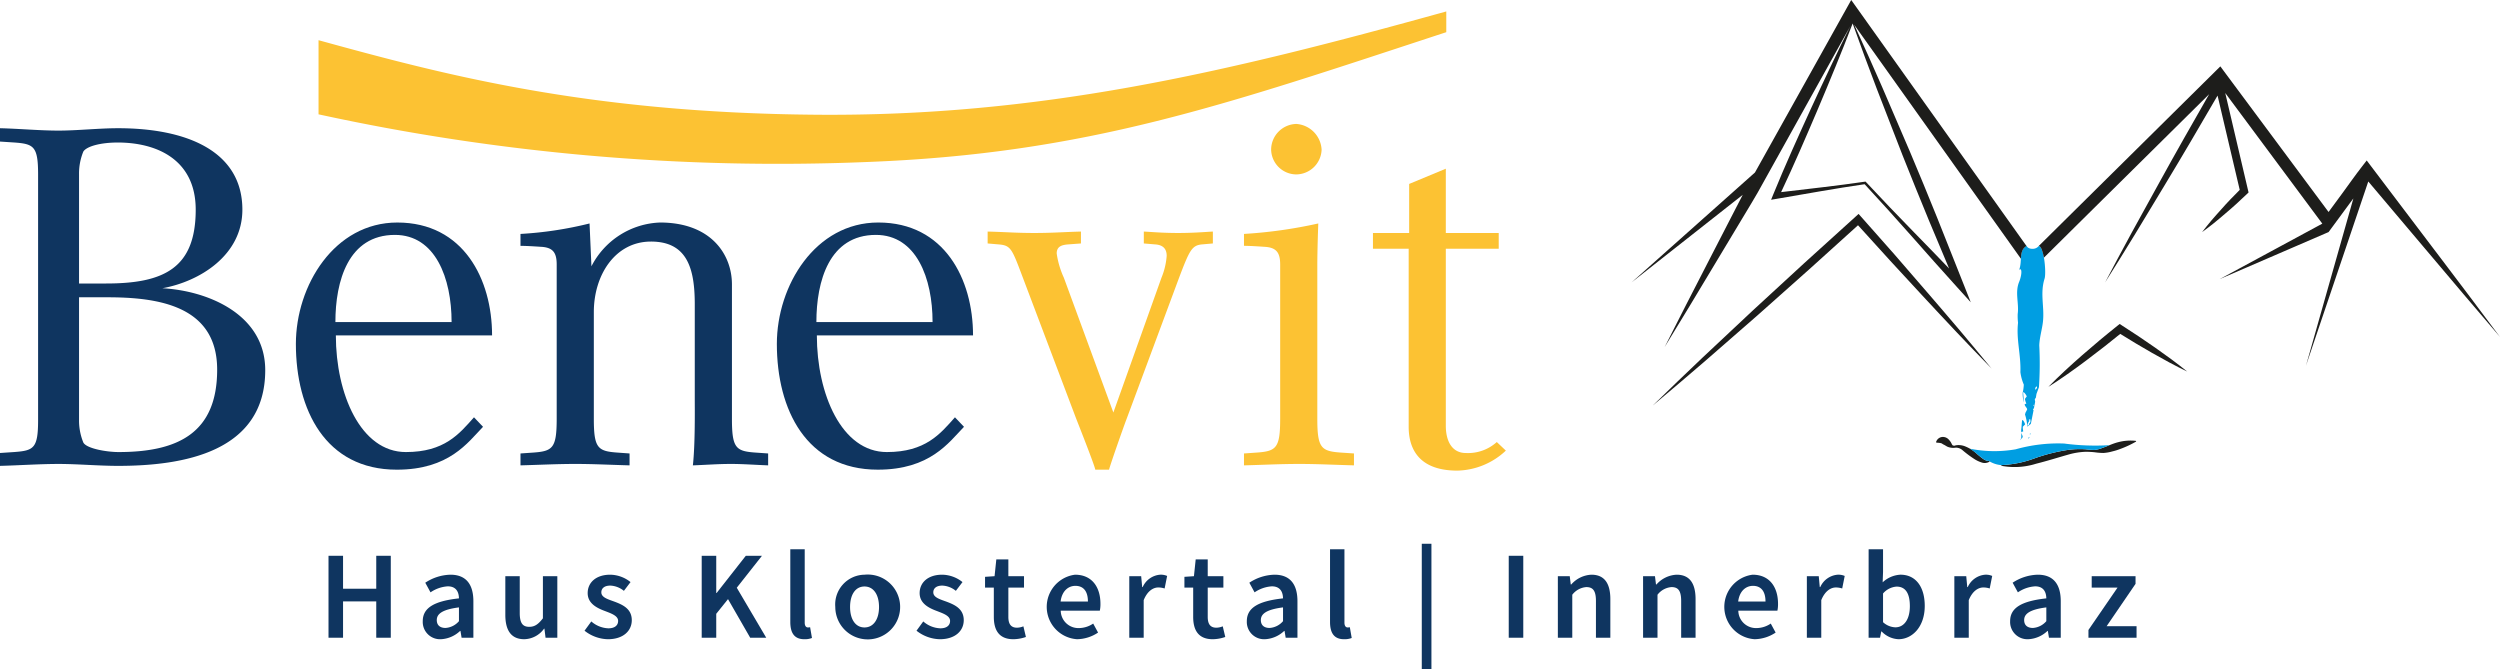 <svg id="Ebene_1" data-name="Ebene 1" xmlns="http://www.w3.org/2000/svg" width="75.941mm" height="20.323mm" viewBox="0 0 215.266 57.608"><defs><style>.cls-1{fill:#0f3560;}.cls-2{fill:#fcc233;}.cls-3{fill:#1d1d1b;}.cls-4{fill:#009ee2;}</style></defs><polygon class="cls-1" points="28.287 47.856 29.539 47.856 29.539 50.693 32.398 50.693 32.398 47.856 33.649 47.856 33.649 54.912 32.398 54.912 32.398 51.784 29.539 51.784 29.539 54.912 28.287 54.912 28.287 47.856"/><path class="cls-1" d="M39.16,55.051a1.666,1.666,0,0,0,1.154-.584v-1.186c-1.435.183-1.909.56-1.909,1.09,0,.474.312.68.755.68m1.154-2.547c-.011-.561-.248-1.036-.96-1.036a2.95,2.95,0,0,0-1.489.518l-.452-.83a4.099,4.099,0,0,1,2.168-.69c1.327,0,1.975.809,1.975,2.286v3.14H40.541l-.097-.583h-.032a2.581,2.581,0,0,1-1.64.712,1.489,1.489,0,0,1-1.575-1.554c0-1.132.949-1.726,3.118-1.963" transform="translate(-0.795 -0.981)"/><path class="cls-1" d="M44.307,50.595h1.241v3.161c0,.874.248,1.198.82,1.198.464,0,.776-.216,1.175-.734V50.595h1.241v5.297H47.77l-.096-.777h-.033a2.155,2.155,0,0,1-1.704.906c-1.133,0-1.63-.766-1.63-2.103Z" transform="translate(-0.795 -0.981)"/><path class="cls-1" d="M51.71,54.49a2.352,2.352,0,0,0,1.467.593c.572,0,.842-.269.842-.636,0-.442-.572-.636-1.132-.853-.702-.258-1.489-.658-1.489-1.542,0-.929.745-1.586,1.931-1.586a2.861,2.861,0,0,1,1.759.636l-.572.755a1.979,1.979,0,0,0-1.165-.453c-.529,0-.777.249-.777.583,0,.421.528.584,1.1.788.723.27,1.522.615,1.522,1.608,0,.906-.723,1.639-2.061,1.639a3.355,3.355,0,0,1-2.007-.733Z" transform="translate(-0.795 -0.981)"/><polygon class="cls-1" points="60.421 47.856 61.673 47.856 61.673 51.06 61.705 51.06 64.219 47.856 65.61 47.856 63.441 50.607 65.978 54.912 64.597 54.912 62.686 51.589 61.673 52.851 61.673 54.912 60.421 54.912 60.421 47.856"/><path class="cls-1" d="M68.845,48.276h1.241v6.322c0,.302.14.41.269.41a.761.761,0,0,0,.195-.021l.161.928a1.694,1.694,0,0,1-.658.107c-.884,0-1.208-.572-1.208-1.488Z" transform="translate(-0.795 -0.981)"/><path class="cls-1" d="M75.233,55.008c.776,0,1.252-.702,1.252-1.759,0-1.067-.475-1.768-1.252-1.768s-1.241.701-1.241,1.768c0,1.057.464,1.759,1.241,1.759m0-4.542a2.792,2.792,0,1,1-2.514,2.783,2.564,2.564,0,0,1,2.514-2.783" transform="translate(-0.795 -0.981)"/><path class="cls-1" d="M80.294,54.49a2.353,2.353,0,0,0,1.468.593c.572,0,.841-.269.841-.636,0-.442-.572-.636-1.132-.853-.702-.258-1.489-.658-1.489-1.542,0-.929.745-1.586,1.931-1.586a2.861,2.861,0,0,1,1.759.636l-.572.755a1.978,1.978,0,0,0-1.165-.453c-.529,0-.777.249-.777.583,0,.421.528.584,1.1.788.723.27,1.522.615,1.522,1.608,0,.906-.723,1.639-2.061,1.639a3.355,3.355,0,0,1-2.007-.733Z" transform="translate(-0.795 -0.981)"/><path class="cls-1" d="M86.369,51.577h-.755v-.928l.82-.054.151-1.446h1.036v1.446h1.348v.982H87.621v2.525c0,.626.237.928.745.928a1.516,1.516,0,0,0,.55-.119l.216.917a3.404,3.404,0,0,1-1.079.194c-1.229,0-1.683-.776-1.683-1.92Z" transform="translate(-0.795 -0.981)"/><path class="cls-1" d="M94.472,52.774c0-.842-.356-1.348-1.079-1.348-.625,0-1.165.464-1.273,1.348Zm-1.111-2.308c1.435,0,2.19,1.036,2.19,2.514a2.635,2.635,0,0,1-.054.582H92.131a1.519,1.519,0,0,0,1.564,1.5,2.207,2.207,0,0,0,1.23-.389l.42.776a3.336,3.336,0,0,1-1.812.572,2.792,2.792,0,0,1-.173-5.555" transform="translate(-0.795 -0.981)"/><path class="cls-1" d="M98.033,50.595h1.025l.086.938h.043a1.799,1.799,0,0,1,1.5-1.067,1.337,1.337,0,0,1,.605.108l-.216,1.079a1.73,1.73,0,0,0-.551-.087c-.42,0-.928.291-1.251,1.09v3.236H98.033Z" transform="translate(-0.795 -0.981)"/><path class="cls-1" d="M103.536,51.577h-.755v-.928l.82-.054.151-1.446h1.036v1.446h1.348v.982h-1.348v2.525c0,.626.237.928.744.928a1.516,1.516,0,0,0,.55-.119l.216.917a3.404,3.404,0,0,1-1.079.194c-1.23,0-1.683-.776-1.683-1.92Z" transform="translate(-0.795 -0.981)"/><path class="cls-1" d="M110.118,55.051a1.664,1.664,0,0,0,1.154-.584v-1.186c-1.435.183-1.909.56-1.909,1.09,0,.474.312.68.755.68m1.154-2.547c-.011-.561-.248-1.036-.96-1.036a2.95,2.95,0,0,0-1.489.518l-.452-.83a4.099,4.099,0,0,1,2.168-.69c1.327,0,1.975.809,1.975,2.286v3.14h-1.014l-.097-.583H111.37a2.581,2.581,0,0,1-1.64.712,1.489,1.489,0,0,1-1.575-1.554c0-1.132.949-1.726,3.118-1.963" transform="translate(-0.795 -0.981)"/><path class="cls-1" d="M115.319,48.276h1.241v6.322c0,.302.14.41.269.41a.761.761,0,0,0,.195-.021l.162.928a1.7,1.7,0,0,1-.659.107c-.884,0-1.208-.572-1.208-1.488Z" transform="translate(-0.795 -0.981)"/><rect class="cls-1" x="122.424" y="46.821" width="0.831" height="10.788"/><rect class="cls-1" x="129.912" y="47.856" width="1.252" height="7.056"/><path class="cls-1" d="M134.936,50.595h1.025l.086.712h.043a2.46,2.46,0,0,1,1.737-.841c1.133,0,1.629.766,1.629,2.104v3.322h-1.24V52.731c0-.874-.248-1.198-.83-1.198a1.68,1.68,0,0,0-1.208.659v3.7h-1.241Z" transform="translate(-0.795 -0.981)"/><path class="cls-1" d="M142.274,50.595h1.025l.087.712h.042a2.462,2.462,0,0,1,1.737-.841c1.133,0,1.629.766,1.629,2.104v3.322h-1.24V52.731c0-.874-.248-1.198-.83-1.198a1.682,1.682,0,0,0-1.208.659v3.7h-1.241Z" transform="translate(-0.795 -0.981)"/><path class="cls-1" d="M152.816,52.774c0-.842-.356-1.348-1.079-1.348-.626,0-1.165.464-1.273,1.348Zm-1.111-2.308c1.435,0,2.19,1.036,2.19,2.514a2.698,2.698,0,0,1-.054.582h-3.366a1.521,1.521,0,0,0,1.565,1.5,2.209,2.209,0,0,0,1.229-.389l.42.776a3.339,3.339,0,0,1-1.812.572,2.792,2.792,0,0,1-.173-5.555" transform="translate(-0.795 -0.981)"/><path class="cls-1" d="M156.377,50.595h1.025l.087.938h.042a1.799,1.799,0,0,1,1.5-1.067,1.337,1.337,0,0,1,.605.108l-.216,1.079a1.729,1.729,0,0,0-.55-.087c-.421,0-.929.291-1.252,1.09v3.236h-1.241Z" transform="translate(-0.795 -0.981)"/><path class="cls-1" d="M164.005,54.997c.701,0,1.241-.626,1.241-1.823,0-1.058-.345-1.683-1.144-1.683a1.69,1.69,0,0,0-1.165.593v2.471a1.656,1.656,0,0,0,1.067.443m-2.308-6.721h1.241V50.239l-.033.884a2.415,2.415,0,0,1,1.532-.658c1.327,0,2.092,1.058,2.092,2.687,0,1.823-1.09,2.869-2.265,2.869a2.131,2.131,0,0,1-1.446-.668h-.033l-.108.539h-.982Z" transform="translate(-0.795 -0.981)"/><path class="cls-1" d="M169.077,50.595h1.025l.087.938h.042a1.799,1.799,0,0,1,1.5-1.067,1.338,1.338,0,0,1,.605.108l-.216,1.079a1.729,1.729,0,0,0-.55-.087c-.421,0-.929.291-1.252,1.09v3.236h-1.241Z" transform="translate(-0.795 -0.981)"/><path class="cls-1" d="M175.843,55.051a1.668,1.668,0,0,0,1.154-.584v-1.186c-1.435.183-1.909.56-1.909,1.09,0,.474.312.68.755.68m1.154-2.547c-.011-.561-.248-1.036-.96-1.036a2.95,2.95,0,0,0-1.489.518l-.452-.83a4.099,4.099,0,0,1,2.168-.69c1.327,0,1.975.809,1.975,2.286v3.14h-1.014l-.098-.583h-.032a2.581,2.581,0,0,1-1.64.712,1.489,1.489,0,0,1-1.575-1.554c0-1.132.949-1.726,3.118-1.963" transform="translate(-0.795 -0.981)"/><polygon class="cls-1" points="179.829 54.243 182.332 50.597 180.109 50.597 180.109 49.614 183.884 49.614 183.884 50.273 181.393 53.92 183.971 53.92 183.971 54.912 179.829 54.912 179.829 54.243"/><path class="cls-1" d="M10.021,26.578h-2.42V37.117a5.013,5.013,0,0,0,.37,1.969c.287.533,2.05.82,3.034.82,5.167,0,8.489-1.681,8.489-7.094,0-5.536-5.127-6.233-9.473-6.233m.902-13.326c-1.476,0-2.665.327-2.952.778a4.945,4.945,0,0,0-.37,1.928v9.433H9.939c4.961,0,7.708-1.313,7.708-6.358,0-4.263-3.281-5.782-6.724-5.782m.04,27.843c-1.682,0-3.485-.165-5.125-.165s-3.404.124-5.043.165V39.986l1.23-.082c1.681-.124,2.05-.327,2.05-2.748V15.998c0-2.42-.37-2.624-2.05-2.747L.795,13.17v-1.149c1.639.04,3.404.205,5.043.205s3.444-.205,5.125-.205c5.905,0,10.702,1.969,10.702,7.013,0,3.936-3.689,6.191-6.888,6.766,3.853.206,8.856,2.214,8.856,7.053,0,7.094-7.133,8.242-12.671,8.242" transform="translate(-0.795 -0.981)"/><path class="cls-1" d="M34.8,21.207c-4.018,0-5.125,3.978-5.125,7.505H39.68c0-3.773-1.394-7.505-4.881-7.505M29.714,29.858c0,5.044,2.134,10.048,6.03,10.048,3.321,0,4.592-1.558,5.864-2.993l.779.819c-1.313,1.352-2.912,3.691-7.423,3.691-6.151,0-8.692-5.166-8.692-10.826,0-5.044,3.322-10.456,8.734-10.456,5.697,0,8.16,4.88,8.16,9.718Z" transform="translate(-0.795 -0.981)"/><path class="cls-1" d="M63.695,40.929c-1.065,0-2.133.082-3.239.123.204-1.803.163-4.918.163-5.657V27.194c0-3.035-.615-5.413-3.772-5.413-3.075,0-4.92,2.871-4.92,6.07v9.184c0,2.501.328,2.788,1.969,2.911l1.108.08v1.025c-1.559-.041-3.115-.123-4.674-.123s-3.159.082-4.718.123V40.027l1.15-.08c1.639-.123,1.968-.41,1.968-2.911V23.749c0-1.067-.368-1.476-1.394-1.519,0,0-1.109-.08-1.724-.08V21.124a31.894,31.894,0,0,0,5.947-.902l.162,3.689a6.917,6.917,0,0,1,5.906-3.77c4.389,0,6.193,2.746,6.193,5.33v11.564c0,2.501.327,2.788,1.968,2.911l1.149.08v1.025c-1.109-.041-2.175-.123-3.24-.123" transform="translate(-0.795 -0.981)"/><path class="cls-1" d="M76.215,21.207c-4.018,0-5.124,3.978-5.124,7.505H81.095c0-3.773-1.395-7.505-4.88-7.505M71.131,29.858c0,5.044,2.131,10.048,6.027,10.048,3.322,0,4.594-1.558,5.864-2.993l.779.819C82.488,39.084,80.89,41.422,76.38,41.422c-6.151,0-8.693-5.166-8.693-10.826,0-5.044,3.32-10.456,8.734-10.456,5.697,0,8.159,4.88,8.159,9.718Z" transform="translate(-0.795 -0.981)"/><path class="cls-2" d="M104.289,22.026c-.861.084-1.066.492-1.968,2.87l-4.512,12.139c-.285.739-1.477,4.141-1.516,4.387h-1.19c0-.205-1.107-3.036-1.64-4.387l-4.591-12.139c-.943-2.499-1.027-2.786-2.09-2.87l-.945-.082v-1.025c1.6.042,2.461.123,4.018.123,1.559,0,2.46-.081,4.017-.123v1.025l-1.103.082c-.535.042-.986.164-.986.779a7.578,7.578,0,0,0,.617,2.09L96.663,36.502l4.142-11.606a6.058,6.058,0,0,0,.449-1.885c0-.655-.37-.943-.986-.985l-.983-.082v-1.025c.781.042,1.643.123,2.952.123,1.313,0,2.213-.081,2.994-.123v1.025Z" transform="translate(-0.795 -0.981)"/><path class="cls-2" d="M112.419,15.999a2.179,2.179,0,0,1-2.171-2.133,2.222,2.222,0,0,1,2.171-2.213,2.343,2.343,0,0,1,2.175,2.213,2.207,2.207,0,0,1-2.175,2.133m.206,24.93c-1.557,0-3.158.082-4.715.123V40.027l1.147-.08c1.643-.123,1.969-.409,1.969-2.911V23.749c0-1.067-.37-1.476-1.397-1.519,0,0-1.103-.082-1.719-.082V21.124a40.496,40.496,0,0,0,6.398-.902s-.084,2.134-.084,3.689V37.035c0,2.502.328,2.788,1.968,2.911l1.188.08v1.025c-1.556-.041-3.197-.123-4.756-.123" transform="translate(-0.795 -0.981)"/><path class="cls-2" d="M126.275,41.504c-3.077,0-4.184-1.64-4.184-3.773V22.396h-3.076V21.043h3.118V16.819l3.156-1.312V21.043h4.555v1.353h-4.555V37.65c0,1.312.534,2.338,1.725,2.338a3.696,3.696,0,0,0,2.665-.945l.779.738a6.277,6.277,0,0,1-4.183,1.723" transform="translate(-0.795 -0.981)"/><path class="cls-2" d="M71.089,10.86C51.308,10.696,38.991,7.403,28.223,4.442v6.375h-.036a185.722,185.722,0,0,0,47.162,4.117c19.134-.717,31.051-4.976,49.98-11.182V1.966C106.136,7.301,90.236,11.018,71.089,10.86" transform="translate(-0.795 -0.981)"/><path class="cls-3" d="M166.729,26.139q-2.797-3.272-5.668-6.48l-.231-.258-.257.233-4.421,4.004-4.389,4.039-4.351,4.08c-1.438,1.375-2.881,2.742-4.299,4.138,1.531-1.272,3.036-2.571,4.547-3.865l4.495-3.921,4.456-3.965,4.17-3.768q2.762,3.07,5.578,6.094c.981,1.048,1.95,2.106,2.94,3.145.994,1.036,1.976,2.082,2.985,3.105-.904-1.116-1.836-2.208-2.755-3.311-.922-1.099-1.867-2.179-2.799-3.27" transform="translate(-0.795 -0.981)"/><path class="cls-3" d="M183.519,29.01l-.205-.132-.199.156c-.521.407-1.023.837-1.536,1.254q-.759.637-1.507,1.289c-.994.872-1.972,1.765-2.9,2.717,1.125-.712,2.202-1.48,3.26-2.273q.794-.596,1.574-1.206c.451-.362.907-.718,1.355-1.085.9.559,1.807,1.109,2.729,1.631.996.567,2,1.116,3.039,1.613-.893-.728-1.82-1.4-2.758-2.057-.936-.66-1.89-1.289-2.853-1.906" transform="translate(-0.795 -0.981)"/><path class="cls-3" d="M183.198,39.053c-.493.121-.933.348-1.371.495a2.383,2.383,0,0,1-.697.176,6.907,6.907,0,0,1-.739-.054,7.64,7.64,0,0,0-1.515.049,15.184,15.184,0,0,0-2.894.73,9.405,9.405,0,0,1-2.854.581l-.006.059a6.157,6.157,0,0,0,2.99-.177c.969-.242,1.902-.54,2.838-.804a6.124,6.124,0,0,1,1.435-.225,7.153,7.153,0,0,1,.741.037,6.036,6.036,0,0,0,.782.065,3.603,3.603,0,0,0,.767-.133,5.055,5.055,0,0,0,.704-.219A8.551,8.551,0,0,0,184.73,39l-.012-.057a4.155,4.155,0,0,0-1.521.11" transform="translate(-0.795 -0.981)"/><path class="cls-3" d="M171.544,40.484c-.161-.11-.317-.245-.478-.38a3.224,3.224,0,0,0-1.118-.711,1.527,1.527,0,0,0-.719-.072c-.065.013-.114.03-.165.043l-.116-.028c-.072-.048-.104-.149-.151-.238a1.449,1.449,0,0,0-.206-.271.675.675,0,0,0-.393-.214.614.614,0,0,0-.696.436l.034.048c.275.012.448.038.51.104a1.27,1.27,0,0,0,.171.093c.078.039.164.105.279.157a1.265,1.265,0,0,0,.397.091,1.027,1.027,0,0,0,.205-.003,1.48,1.48,0,0,1,.154-.013.88.88,0,0,1,.523.215,9.523,9.523,0,0,0,1.007.754,2.602,2.602,0,0,0,.62.3.792.792,0,0,0,.706-.064l-.018-.056a.863.863,0,0,1-.545-.192" transform="translate(-0.795 -0.981)"/><path class="cls-4" d="M171.067,40.104c.161.135.317.269.478.38a.875.875,0,0,0,.545.192l.009.028a2.349,2.349,0,0,0,1.029.328V41.03a9.45,9.45,0,0,0,2.854-.582,15.267,15.267,0,0,1,2.894-.73,7.706,7.706,0,0,1,1.514-.049,6.944,6.944,0,0,0,.74.054,2.366,2.366,0,0,0,.696-.176c.202-.067.406-.151.613-.235a20.119,20.119,0,0,1-3.904-.14,13.473,13.473,0,0,0-4.175.496,10.674,10.674,0,0,1-3.936-.05,5.167,5.167,0,0,1,.643.486" transform="translate(-0.795 -0.981)"/><polygon class="cls-4" points="174.655 37.691 174.681 37.788 174.763 37.616 174.655 37.691"/><polygon class="cls-4" points="174.835 37.457 174.849 37.426 174.839 37.396 174.835 37.457"/><polygon class="cls-4" points="174.755 37.38 174.838 37.396 174.838 37.397 174.844 37.301 174.755 37.38"/><path class="cls-4" d="M175.167,37.527c-.018-.115-.151-.376-.221-.376-.02,0-.034.019-.04.062-.037.313-.033.521-.079.801a4.183,4.183,0,0,1,.004.701l-.104.176c.07-.069.135-.143.204-.226.107-.109-.096-.293-.083-.482l.164-.061a1.234,1.234,0,0,1-.038-.399Z" transform="translate(-0.795 -0.981)"/><path class="cls-4" d="M176.047,34.542a.278.278,0,0,1,.112-.295c.085.118-.004.213-.112.295m.312-12.392a.693.693,0,0,1-.541.257c-.449,0-.514-.257-.514-.257-.731.399-.337,1.343-.666,2.11.037-.066.073-.095.109-.095.168,0,.12.574-.095,1.098-.372.912.007,1.828-.121,2.759a5.207,5.207,0,0,0,.03.753c-.164,1.436.257,2.751.203,4.247a3.975,3.975,0,0,0,.293,1.076,3.662,3.662,0,0,1-.096.698,2.626,2.626,0,0,0,.106.836l-.066-.815c0-.045.011-.064.031-.064.071,0,.241.249.281.361l-.156.211a1.143,1.143,0,0,0,.12.397l-.15.077c.028.193.279.355.205.473l-.132.252-.038.156.035.107a4.114,4.114,0,0,1,.153.836l.019-.002a.71.71,0,0,1,.214-.447.092.092,0,0,1-.054.024c-.026,0-.043-.024-.04-.071l.117-.054c.03.146.06.294-.123.413l.049.097-.162.037-.009.094a1.322,1.322,0,0,0,.305-.25l.231-1.154-.053-.09.085-.085.031-.162-.011-.057v-.002l-.087-.006.069-.085.018.093.017.028.069-.371-.012-.079c-.019-.091-.042-.18.065-.233l.012-.066-.02.012.022-.024.046-.282.213-.58a30.166,30.166,0,0,0,.028-3.602c.025-.688.241-1.373.315-2.024.146-1.298-.27-2.427.147-3.742.141-.504-.031-2.617-.489-2.801" transform="translate(-0.795 -0.981)"/><path class="cls-3" d="M165.614,20.994c-1.401-1.427-2.778-2.877-4.145-4.337l-.038-.04-.054.007c-2.399.352-4.81.613-7.217.9,1.096-2.321,2.112-4.678,3.118-7.038.539-1.251,1.048-2.513,1.569-3.771.51-1.23.995-2.471,1.473-3.715.67,1.892,1.376,3.771,2.086,5.646l2.207,5.695q1.126,2.839,2.291,5.66l1.721,4.099c-1-1.039-2-2.079-3.011-3.108m1.98-1.273q-1.139-2.832-2.328-5.645l-2.411-5.611c-.785-1.789-1.577-3.575-2.398-5.348l14.351,20.142c.028-.452.073-.863.481-1.096L160.668,1.641l-.471-.661-.395.708-7.894,14.145-10.624,9.462,9.572-7.539c-.356.682-.702,1.368-1.058,2.05l-1.897,3.681q-1.901,3.677-3.769,7.376,2.167-3.531,4.289-7.087l2.133-3.55c.704-1.187,1.443-2.354,2.094-3.571l7.477-13.437c-.555,1.109-1.105,2.22-1.63,3.341-.579,1.233-1.17,2.459-1.732,3.699-1.131,2.476-2.258,4.955-3.285,7.477l-.181.446.461-.077c2.531-.429,5.054-.895,7.594-1.261,1.342,1.456,2.675,2.922,3.985,4.407q1.981,2.252,3.992,4.477l1.162,1.284-.642-1.616Z" transform="translate(-0.795 -0.981)"/><path class="cls-3" d="M210.531,22.652l-5.55-7.329-.397-.526-.419.542c-.566.729-1.095,1.484-1.639,2.228l-1.227,1.668L192.332,7.17,191.98,6.695l-.42.416L176.276,22.228c.029-.025.056-.052.083-.078.197.078.34.51.429,1.018L191.018,9.09c-1.439,2.514-2.875,5.03-4.271,7.57-1.593,2.861-3.167,5.732-4.688,8.635,1.753-2.768,3.451-5.568,5.133-8.377,1.546-2.553,3.05-5.129,4.549-7.707l1.909,8.121c-.55.548-1.092,1.105-1.604,1.691-.28.317-.569.623-.839.949-.267.33-.544.649-.796.993.351-.242.676-.513,1.013-.77.333-.262.647-.543.971-.814.649-.54,1.266-1.113,1.875-1.694l.141-.135-.046-.192-1.962-8.371,8.358,11.249L191.93,25.01l9.371-4.047.412-.559,1.64-2.228c.026-.036.054-.072.082-.108l-4.083,14.405,5.367-15.866,5.391,6.381q2.961,3.517,5.952,7.008-2.75-3.684-5.53-7.345" transform="translate(-0.795 -0.981)"/></svg>